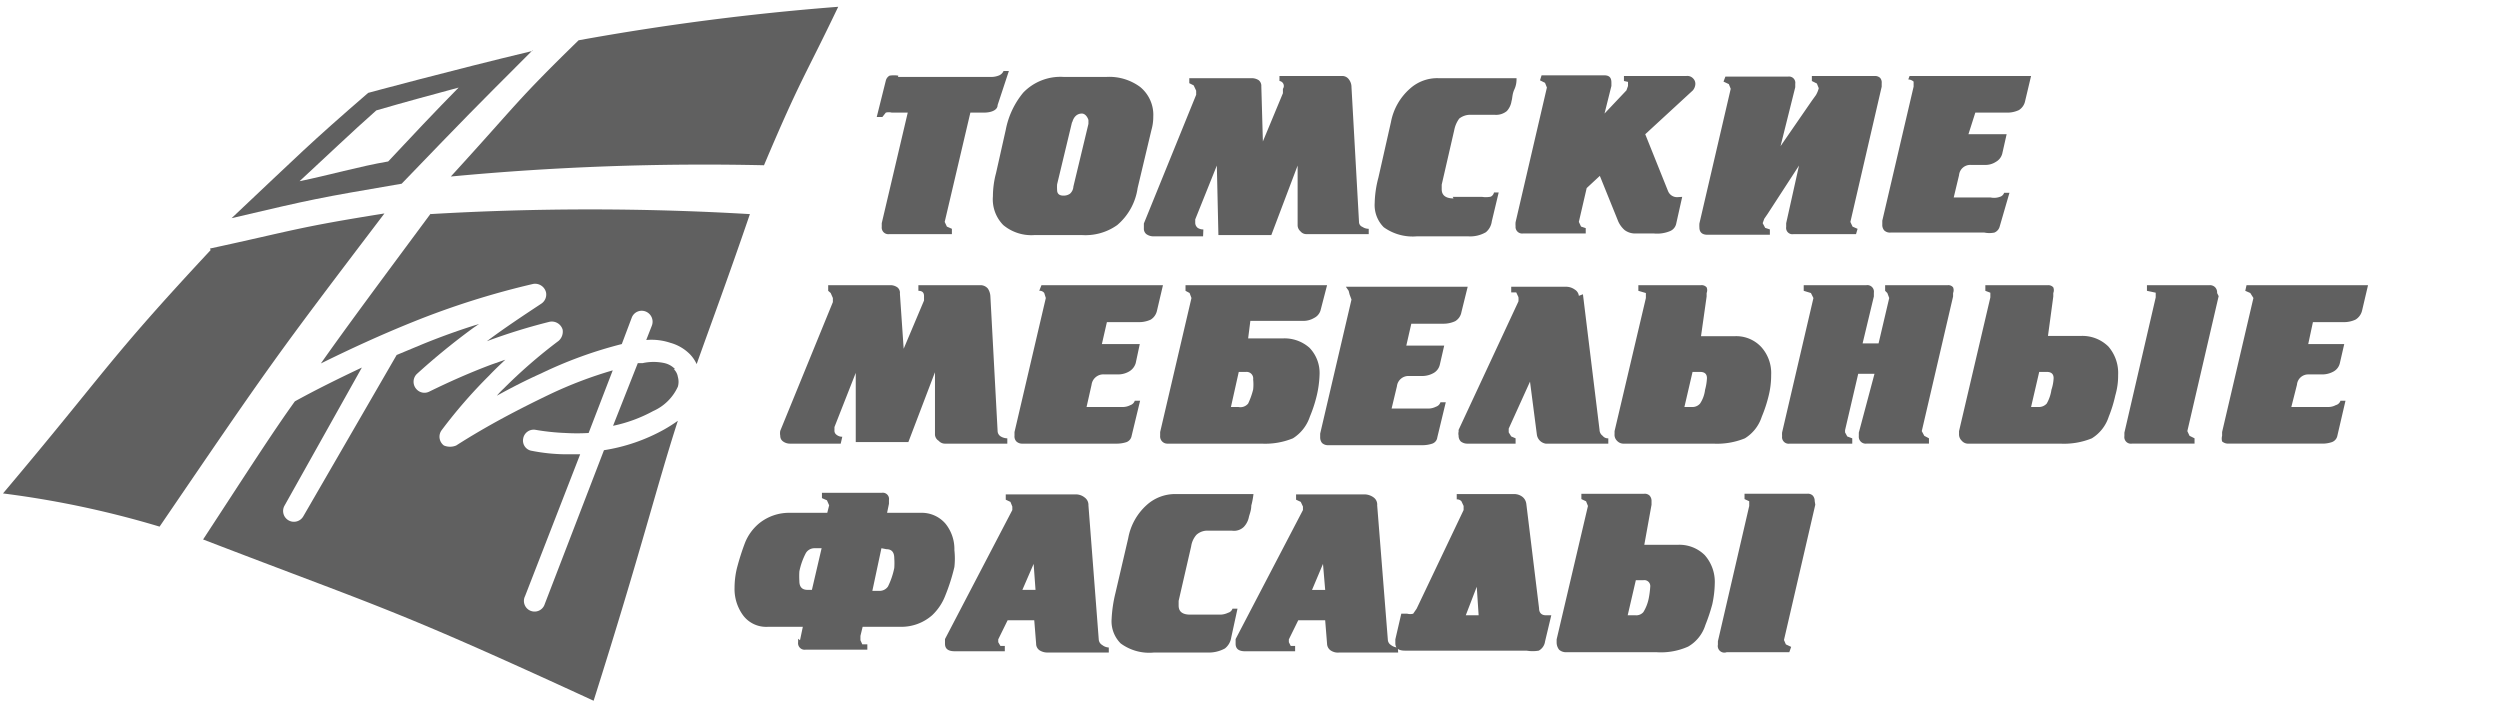 <?xml version="1.0" encoding="UTF-8"?> <svg xmlns="http://www.w3.org/2000/svg" width="187.032" height="52.806" style=""> <rect id="backgroundrect" width="100%" height="100%" x="0" y="0" fill="none" stroke="none" class="" style=""></rect> <defs> <style>.cls-1,.cls-2{fill:#606060;}.cls-2{fill-rule:evenodd;}</style> </defs> <g class="currentLayer" style=""> <title>Layer 1</title> <g id="Слой_10" data-name="Слой 10" class=""> <path class="cls-1" d="M135.807,37.759 l-2.343,10.121 l0.141,0.328 l0.398,0.187 l-0.141,0.398 h-4.686 A0.492,0.492 0 0 1 128.521,48.232 l0,-0.258 l2.343,-10.121 L130.864,37.501 l-0.351,-0.164 l0,-0.398 h4.686 a0.515,0.515 0 0 1 0.422,0.141 a0.586,0.586 0 0 1 0.141,0.398 zm-13.425,5.646 l-0.609,2.624 h0.562 a0.703,0.703 0 0 0 0.609,-0.234 a3.116,3.116 0 0 0 0.398,-1.007 a6.607,6.607 0 0 0 0.117,-0.89 a0.445,0.445 0 0 0 -0.515,-0.492 zm0.633,-2.647 h2.507 a2.694,2.694 0 0 1 2.015,0.773 a3.022,3.022 0 0 1 0.75,2.109 a7.919,7.919 0 0 1 -0.187,1.57 a13.284,13.284 0 0 1 -0.515,1.546 a2.835,2.835 0 0 1 -1.289,1.617 a4.99,4.99 0 0 1 -2.343,0.422 H117.158 a0.773,0.773 0 0 1 -0.515,-0.187 a0.89,0.89 0 0 1 -0.187,-0.539 l0,-0.234 l2.343,-9.981 l-0.141,-0.351 l-0.351,-0.164 l0,-0.398 h4.686 a0.515,0.515 0 0 1 0.422,0.141 a0.586,0.586 0 0 1 0.141,0.398 l0,0.281 zm-12.394,5.272 l-0.141,-2.132 l-0.82,2.132 zm3.561,-8.388 l0.961,7.872 c0,0.351 0.211,0.515 0.492,0.515 h0.422 l-0.469,1.968 a0.914,0.914 0 0 1 -0.469,0.679 a2.671,2.671 0 0 1 -0.914,0 H105.092 q-0.703,0 -0.703,-0.562 v-0.281 l0.445,-1.921 h0.445 a0.89,0.89 0 0 0 0.445,0 l0.258,-0.375 L109.497,38.157 l0,-0.305 l-0.164,-0.351 a0.445,0.445 0 0 0 -0.351,-0.141 l0,-0.398 H113.292 a1.007,1.007 0 0 1 0.609,0.211 a0.773,0.773 0 0 1 0.281,0.492 m-15.205,4.522 l-0.82,1.945 h0.984 zm5.623,6.63 H100.195 a0.961,0.961 0 0 1 -0.656,-0.164 a0.633,0.633 0 0 1 -0.258,-0.492 l-0.141,-1.757 H97.126 l-0.703,1.429 v0.211 l0.141,0.281 l0.328,0 l0,0.398 h-3.749 q-0.703,0 -0.703,-0.562 l0,-0.351 L97.478,38.157 l0,-0.258 l-0.164,-0.351 l-0.351,-0.164 l0,-0.398 h5.131 a1.195,1.195 0 0 1 0.679,0.234 a0.656,0.656 0 0 1 0.258,0.586 l0.797,10.051 a0.492,0.492 0 0 0 0.234,0.398 a0.867,0.867 0 0 0 0.515,0.187 zm-15.627,-2.835 h2.343 a1.406,1.406 0 0 0 0.562,-0.141 a0.469,0.469 0 0 0 0.328,-0.305 h0.375 l-0.469,2.155 a1.289,1.289 0 0 1 -0.469,0.82 a2.507,2.507 0 0 1 -1.335,0.305 H86.349 a3.608,3.608 0 0 1 -2.507,-0.679 a2.343,2.343 0 0 1 -0.679,-1.827 a9.957,9.957 0 0 1 0.281,-1.921 l0.961,-4.124 a4.381,4.381 0 0 1 1.382,-2.483 a3.163,3.163 0 0 1 2.155,-0.82 h5.834 a5.951,5.951 0 0 1 -0.164,0.867 c0,0.375 -0.141,0.656 -0.187,0.89 a1.499,1.499 0 0 1 -0.375,0.703 a1.054,1.054 0 0 1 -0.867,0.281 h-1.757 a1.218,1.218 0 0 0 -0.914,0.305 a1.663,1.663 0 0 0 -0.398,0.867 l-0.937,4.077 l0,0.351 c0,0.469 0.305,0.679 0.867,0.679 m-11.715,-3.796 l-0.843,1.945 h0.984 zm5.623,6.63 H78.43 a1.101,1.101 0 0 1 -0.656,-0.164 a0.586,0.586 0 0 1 -0.258,-0.492 l-0.141,-1.757 h-1.991 l-0.703,1.429 v0.211 l0.164,0.281 l0.328,0 l0,0.398 h-3.749 c-0.492,0 -0.726,-0.187 -0.726,-0.562 l0,-0.351 L75.735,38.157 v-0.258 l-0.141,-0.351 l-0.351,-0.164 l0,-0.398 H80.492 a1.054,1.054 0 0 1 0.656,0.234 a0.679,0.679 0 0 1 0.281,0.586 l0.773,10.051 a0.515,0.515 0 0 0 0.258,0.398 a0.867,0.867 0 0 0 0.492,0.187 zm-22.211,-4.686 l0.726,-3.116 h-0.539 a0.75,0.75 0 0 0 -0.633,0.351 a5.061,5.061 0 0 0 -0.492,1.382 a5.6,5.6 0 0 0 0,0.726 c0,0.445 0.211,0.656 0.609,0.656 zm5.201,-3.116 L65.263,44.202 h0.492 a0.75,0.75 0 0 0 0.679,-0.328 a5.623,5.623 0 0 0 0.469,-1.382 a5.131,5.131 0 0 0 0,-0.726 c0,-0.445 -0.187,-0.679 -0.586,-0.679 zm-6.092,6.888 l0.211,-1.007 H57.414 a2.155,2.155 0 0 1 -1.827,-0.867 a3.327,3.327 0 0 1 -0.633,-2.062 a6.326,6.326 0 0 1 0.164,-1.406 a18.04,18.04 0 0 1 0.633,-1.991 a3.655,3.655 0 0 1 1.031,-1.406 a3.561,3.561 0 0 1 2.343,-0.797 h2.765 l0.141,-0.562 l-0.164,-0.375 l-0.375,-0.164 l0,-0.398 h4.475 a0.469,0.469 0 0 1 0.539,0.539 v0.281 l-0.141,0.679 h2.483 a2.343,2.343 0 0 1 1.874,0.797 a3.022,3.022 0 0 1 0.679,1.991 a5.787,5.787 0 0 1 0,1.265 a14.479,14.479 0 0 1 -0.679,2.132 a3.983,3.983 0 0 1 -0.984,1.476 a3.491,3.491 0 0 1 -2.343,0.867 H64.536 l-0.164,0.679 l0,0.328 l0.141,0.305 l0.375,0 l0,0.398 H60.272 a0.492,0.492 0 0 1 -0.562,-0.562 l0,-0.258 " id="svg_1"></path> <path class="cls-1" d="M168.069,21.335 h9.09 l-0.445,1.898 a1.078,1.078 0 0 1 -0.492,0.679 A2.038,2.038 0 0 1 175.379,24.1 H173.036 l-0.351,1.64 H175.379 l-0.328,1.429 a0.961,0.961 0 0 1 -0.445,0.609 a1.757,1.757 0 0 1 -0.843,0.234 h-1.054 a0.843,0.843 0 0 0 -0.867,0.773 l-0.422,1.663 h2.788 a1.148,1.148 0 0 0 0.539,-0.141 a0.492,0.492 0 0 0 0.351,-0.328 h0.375 l-0.609,2.624 a0.633,0.633 0 0 1 -0.398,0.469 a2.179,2.179 0 0 1 -0.75,0.117 h-7.029 a0.679,0.679 0 0 1 -0.445,-0.164 a0.82,0.82 0 0 1 0,-0.422 v-0.281 l2.343,-10.028 L168.35,21.921 L167.975,21.757 zm-2.085,0.82 l-2.343,10.098 l0.164,0.351 l0.375,0.187 l0,0.398 h-4.686 a0.492,0.492 0 0 1 -0.562,-0.562 l0,-0.258 l2.343,-10.121 l0,-0.351 L160.619,21.757 l0,-0.422 h4.686 a0.539,0.539 0 0 1 0.422,0.164 a0.562,0.562 0 0 1 0.141,0.422 zm-13.425,5.67 L151.95,30.449 h0.539 a0.797,0.797 0 0 0 0.633,-0.258 a2.905,2.905 0 0 0 0.351,-1.031 a3.139,3.139 0 0 0 0.164,-0.867 c0,-0.328 -0.187,-0.469 -0.515,-0.469 zm0.656,-2.694 H155.699 a2.765,2.765 0 0 1 2.038,0.797 a3.022,3.022 0 0 1 0.726,2.132 a5.178,5.178 0 0 1 -0.211,1.523 a9.793,9.793 0 0 1 -0.492,1.593 a2.952,2.952 0 0 1 -1.265,1.617 a5.506,5.506 0 0 1 -2.343,0.398 H147.264 a0.609,0.609 0 0 1 -0.492,-0.211 a0.656,0.656 0 0 1 -0.211,-0.515 l0,-0.211 l2.343,-10.004 l0,-0.351 L148.529,21.757 l0,-0.422 h4.686 a0.492,0.492 0 0 1 0.398,0.164 a0.562,0.562 0 0 1 0,0.422 v0.258 zM140.236,27.966 h-1.218 l-0.984,4.217 v0.164 l0.164,0.305 l0.375,0.141 l0,0.398 h-4.686 a0.492,0.492 0 0 1 -0.562,-0.562 a1.593,1.593 0 0 1 0,-0.281 l2.343,-10.051 l-0.187,-0.375 L134.941,21.757 l0,-0.422 h4.686 a0.492,0.492 0 0 1 0.562,0.562 v0.281 l-0.843,3.514 h1.195 l0.797,-3.397 l-0.141,-0.375 L141.032,21.757 l0,-0.422 h4.686 a0.445,0.445 0 0 1 0.398,0.164 a0.562,0.562 0 0 1 0,0.422 v0.258 l-2.343,10.074 l0.187,0.351 l0.351,0.187 l0,0.398 h-4.686 a0.515,0.515 0 0 1 -0.562,-0.562 v-0.258 zm-13.612,-0.141 l-0.609,2.624 h0.562 a0.75,0.75 0 0 0 0.609,-0.258 a2.343,2.343 0 0 0 0.375,-1.031 a4.006,4.006 0 0 0 0.141,-0.867 c0,-0.328 -0.187,-0.469 -0.515,-0.469 zm0.633,-2.671 h2.483 a2.554,2.554 0 0 1 2.015,0.797 a2.905,2.905 0 0 1 0.75,2.109 a6.302,6.302 0 0 1 -0.187,1.546 a10.262,10.262 0 0 1 -0.515,1.57 a2.952,2.952 0 0 1 -1.265,1.617 a5.506,5.506 0 0 1 -2.343,0.398 H121.492 a0.656,0.656 0 0 1 -0.515,-0.211 a0.633,0.633 0 0 1 -0.187,-0.515 v-0.211 l2.343,-9.957 l0,-0.375 L122.57,21.757 l0,-0.422 h4.686 a0.492,0.492 0 0 1 0.422,0.164 a0.562,0.562 0 0 1 0,0.422 v0.258 zm-8.833,-3.139 l1.242,10.145 a0.562,0.562 0 0 0 0.234,0.445 a0.492,0.492 0 0 0 0.422,0.187 l0,0.398 h-4.686 a0.797,0.797 0 0 1 -0.656,-0.656 L114.464,28.551 l-1.593,3.514 l0,0.281 l0.187,0.305 l0.328,0.141 l0,0.398 H109.778 a0.773,0.773 0 0 1 -0.492,-0.164 a0.609,0.609 0 0 1 -0.164,-0.445 a0.586,0.586 0 0 1 0,-0.281 l0,-0.141 l4.475,-9.606 a1.476,1.476 0 0 0 0,-0.328 l-0.164,-0.351 l-0.375,0 l0,-0.422 h4.077 a1.125,1.125 0 0 1 0.679,0.211 a0.633,0.633 0 0 1 0.305,0.469 m-17.431,-0.679 h9.114 l-0.469,1.898 a0.984,0.984 0 0 1 -0.469,0.679 a2.085,2.085 0 0 1 -0.937,0.187 h-2.343 l-0.375,1.64 h2.835 l-0.328,1.429 a0.961,0.961 0 0 1 -0.445,0.609 a1.734,1.734 0 0 1 -0.82,0.234 h-1.054 a0.867,0.867 0 0 0 -0.89,0.773 l-0.398,1.663 h2.788 a1.312,1.312 0 0 0 0.539,-0.141 a0.515,0.515 0 0 0 0.328,-0.328 h0.398 l-0.633,2.624 a0.562,0.562 0 0 1 -0.375,0.469 a2.343,2.343 0 0 1 -0.773,0.117 h-7.029 a0.633,0.633 0 0 1 -0.445,-0.164 a0.656,0.656 0 0 1 -0.141,-0.422 v-0.281 l2.343,-10.028 l-0.141,-0.375 L100.898,21.757 zM92.675,27.825 l-0.586,2.624 h0.562 A0.75,0.75 0 0 0 93.377,30.191 a5.389,5.389 0 0 0 0.375,-1.054 a3.467,3.467 0 0 0 0,-0.75 a0.492,0.492 0 0 0 -0.539,-0.562 zM93.377,25.318 h2.577 a2.811,2.811 0 0 1 2.015,0.703 a2.718,2.718 0 0 1 0.75,2.038 a7.849,7.849 0 0 1 -0.211,1.546 a10.262,10.262 0 0 1 -0.515,1.57 a3.046,3.046 0 0 1 -1.265,1.617 a5.482,5.482 0 0 1 -2.343,0.398 h-7.029 a0.539,0.539 0 0 1 -0.562,-0.586 v-0.281 l2.343,-10.028 l-0.141,-0.375 L88.692,21.757 l0,-0.422 h10.59 l-0.492,1.898 a0.937,0.937 0 0 1 -0.492,0.562 a1.546,1.546 0 0 1 -0.773,0.211 h-3.983 zm-15.463,-3.983 h9.09 l-0.445,1.898 a1.054,1.054 0 0 1 -0.469,0.679 a2.085,2.085 0 0 1 -0.937,0.187 h-2.343 l-0.375,1.64 h2.835 l-0.305,1.429 a1.078,1.078 0 0 1 -0.469,0.609 a1.617,1.617 0 0 1 -0.843,0.234 h-1.031 A0.89,0.89 0 0 0 81.663,28.786 l-0.375,1.663 H84.006 a1.242,1.242 0 0 0 0.562,-0.141 a0.515,0.515 0 0 0 0.328,-0.328 h0.398 l-0.633,2.624 a0.609,0.609 0 0 1 -0.375,0.469 a2.343,2.343 0 0 1 -0.773,0.117 h-7.029 a0.609,0.609 0 0 1 -0.445,-0.164 a0.539,0.539 0 0 1 -0.141,-0.422 v-0.281 l2.343,-10.028 l-0.117,-0.375 a0.422,0.422 0 0 0 -0.375,-0.164 zm-15.018,11.855 H59.124 a0.867,0.867 0 0 1 -0.539,-0.164 a0.492,0.492 0 0 1 -0.211,-0.422 a0.961,0.961 0 0 1 0,-0.375 l3.936,-9.629 l0,-0.305 l-0.164,-0.375 L61.959,21.757 l0,-0.422 h4.686 a0.89,0.89 0 0 1 0.492,0.164 a0.515,0.515 0 0 1 0.187,0.469 L67.606,26.091 l1.523,-3.608 l0,-0.328 c0,-0.281 -0.141,-0.398 -0.422,-0.398 l0,-0.422 h4.686 a0.726,0.726 0 0 1 0.515,0.258 a1.171,1.171 0 0 1 0.187,0.609 L74.634,32.253 a0.492,0.492 0 0 0 0.234,0.398 a0.984,0.984 0 0 0 0.492,0.141 l0,0.398 h-4.686 a0.609,0.609 0 0 1 -0.445,-0.211 A0.586,0.586 0 0 1 69.948,32.534 l0,-4.686 l-1.991,5.225 H64.021 l0,-5.178 l-1.593,4.053 v0.234 a0.375,0.375 0 0 0 0.164,0.351 a0.656,0.656 0 0 0 0.422,0.141 z" id="svg_2"></path> <path class="cls-1" d="M142.86,5.685 H151.95 l-0.445,1.874 a1.031,1.031 0 0 1 -0.469,0.679 a2.038,2.038 0 0 1 -0.914,0.187 h-2.343 L147.264,10.042 h2.858 l-0.328,1.453 a0.984,0.984 0 0 1 -0.469,0.609 a1.429,1.429 0 0 1 -0.843,0.234 h-1.031 a0.843,0.843 0 0 0 -0.89,0.773 l-0.398,1.663 h2.765 A1.242,1.242 0 0 0 149.607,14.728 a0.469,0.469 0 0 0 0.328,-0.305 h0.398 L149.607,16.93 a0.679,0.679 0 0 1 -0.398,0.469 a1.874,1.874 0 0 1 -0.75,0 h-7.029 a0.609,0.609 0 0 1 -0.469,-0.164 a0.633,0.633 0 0 1 -0.141,-0.445 l0,-0.281 l2.343,-10.028 l0,-0.375 a0.656,0.656 0 0 0 -0.398,-0.164 zM134.589,12.385 l-2.343,3.608 l-0.258,0.375 l-0.117,0.328 l0.187,0.351 l0.351,0.117 l0,0.398 h-4.686 c-0.375,0 -0.586,-0.187 -0.586,-0.539 a2.46,2.46 0 0 1 0,-0.305 l2.343,-10.074 l-0.141,-0.351 l-0.398,-0.187 l0.141,-0.375 h4.686 a0.469,0.469 0 0 1 0.539,0.539 v0.258 L133.207,10.933 l2.343,-3.397 l0.305,-0.422 a1.991,1.991 0 0 0 0.211,-0.515 l-0.141,-0.351 l-0.375,-0.187 l0,-0.375 h4.686 a0.562,0.562 0 0 1 0.422,0.141 a0.539,0.539 0 0 1 0.117,0.398 v0.258 l-2.343,10.121 l0.164,0.351 l0.375,0.164 l-0.117,0.398 h-4.686 a0.469,0.469 0 0 1 -0.539,-0.539 v-0.281 zm-8.739,2.343 l-0.445,1.991 a0.773,0.773 0 0 1 -0.445,0.562 a2.507,2.507 0 0 1 -1.218,0.187 h-1.453 a1.312,1.312 0 0 1 -0.75,-0.258 a1.921,1.921 0 0 1 -0.469,-0.633 l-1.382,-3.421 l-0.984,0.914 l-0.586,2.53 l0.164,0.351 l0.351,0.117 l0,0.398 h-4.686 a0.492,0.492 0 0 1 -0.562,-0.539 a1.687,1.687 0 0 1 0,-0.305 l2.343,-10.074 l-0.141,-0.351 l-0.375,-0.187 l0.117,-0.375 h4.686 c0.375,0 0.539,0.164 0.539,0.539 v0.258 l-0.515,2.062 l1.64,-1.734 l0.117,-0.328 l0,-0.305 L121.492,6.059 l0,-0.375 h4.686 a0.586,0.586 0 0 1 0.492,0.187 a0.562,0.562 0 0 1 0.164,0.422 a0.797,0.797 0 0 1 -0.187,0.469 L123.085,10.042 l1.71,4.264 a0.726,0.726 0 0 0 0.679,0.445 zm-17.173,0 h2.202 a1.734,1.734 0 0 0 0.562,0 c0.164,0 0.305,-0.187 0.328,-0.328 H112.121 l-0.515,2.155 a1.265,1.265 0 0 1 -0.445,0.82 a2.343,2.343 0 0 1 -1.335,0.305 H106.006 a3.702,3.702 0 0 1 -2.483,-0.679 a2.343,2.343 0 0 1 -0.679,-1.804 a8.083,8.083 0 0 1 0.281,-1.921 l0.937,-4.147 a4.405,4.405 0 0 1 1.406,-2.483 a3.046,3.046 0 0 1 2.155,-0.797 h5.834 c0,0.187 0,0.492 -0.164,0.843 s-0.141,0.656 -0.211,0.867 a1.406,1.406 0 0 1 -0.351,0.75 a1.265,1.265 0 0 1 -0.89,0.281 h-1.757 a1.335,1.335 0 0 0 -0.914,0.281 a2.132,2.132 0 0 0 -0.375,0.867 l-0.937,4.077 l0,0.351 c0,0.445 0.305,0.679 0.89,0.679 m-18.743,2.835 H86.349 a0.914,0.914 0 0 1 -0.586,-0.164 a0.515,0.515 0 0 1 -0.187,-0.422 l0,-0.375 l3.913,-9.629 l0,-0.305 l-0.187,-0.398 l-0.328,-0.164 l0,-0.375 h4.686 a0.984,0.984 0 0 1 0.492,0.141 a0.539,0.539 0 0 1 0.211,0.469 l0.117,4.124 l1.499,-3.608 l0,-0.328 A0.375,0.375 0 0 0 95.72,6.059 l0,-0.375 h4.686 a0.609,0.609 0 0 1 0.492,0.234 a0.961,0.961 0 0 1 0.211,0.609 l0.562,10.074 a0.398,0.398 0 0 0 0.258,0.375 a0.843,0.843 0 0 0 0.469,0.141 l0,0.398 h-4.686 a0.562,0.562 0 0 1 -0.422,-0.211 a0.609,0.609 0 0 1 -0.211,-0.445 V12.385 l-1.968,5.201 H91.152 L91.035,12.385 l-1.617,4.03 v0.258 a0.492,0.492 0 0 0 0.187,0.375 a0.75,0.75 0 0 0 0.422,0.117 zM80.21,9.105 l-1.125,4.686 a3.303,3.303 0 0 0 0,0.422 c0,0.281 0.164,0.422 0.469,0.422 a0.82,0.82 0 0 0 0.492,-0.141 a0.773,0.773 0 0 0 0.258,-0.539 l1.125,-4.686 c0,-0.141 0,-0.234 0,-0.281 s-0.164,-0.492 -0.492,-0.492 s-0.609,0.211 -0.726,0.679 m-0.679,-3.421 h3.257 a3.889,3.889 0 0 1 2.507,0.75 a2.694,2.694 0 0 1 0.984,2.226 a3.608,3.608 0 0 1 -0.141,1.007 l-1.031,4.334 a4.452,4.452 0 0 1 -1.523,2.765 a4.1,4.1 0 0 1 -2.647,0.75 H77.399 a3.28,3.28 0 0 1 -2.343,-0.75 a2.741,2.741 0 0 1 -0.773,-2.155 a6.818,6.818 0 0 1 0.234,-1.734 l0.726,-3.233 a6.185,6.185 0 0 1 1.312,-2.788 a3.866,3.866 0 0 1 3.022,-1.171 m-12.394,0 h7.029 a1.499,1.499 0 0 0 0.539,-0.117 a0.633,0.633 0 0 0 0.328,-0.328 h0.398 L74.634,7.863 c0,0.375 -0.469,0.562 -1.031,0.562 h-1.007 l-1.921,8.177 l0.164,0.351 l0.375,0.164 l0,0.398 h-4.686 a0.492,0.492 0 0 1 -0.562,-0.539 l0,-0.281 l1.945,-8.27 h-1.195 a0.89,0.89 0 0 0 -0.445,0 l-0.258,0.328 h-0.422 l0.679,-2.718 a0.586,0.586 0 0 1 0.281,-0.375 a2.062,2.062 0 0 1 0.656,0 " id="svg_3"></path> <path class="cls-1" d="M50.502,27.614 a1.57,1.57 0 0 0 -0.773,-0.445 a3.819,3.819 0 0 0 -1.663,0 l-0.351,0 l-1.851,4.686 A10.918,10.918 0 0 0 48.862,30.754 a3.655,3.655 0 0 0 1.851,-1.827 a1.312,1.312 0 0 0 0,-0.726 a1.031,1.031 0 0 0 -0.305,-0.586 " id="svg_4"></path> <path class="cls-1" d="M15.757,18.711 c-7.778,8.341 -7.708,8.926 -15.533,18.204 a72.068,72.068 0 0 1 11.715,2.483 c8.434,-12.371 8.598,-12.605 16.822,-23.429 c-6.607,1.054 -6.771,1.265 -13.05,2.624 " id="svg_5"></path> <path class="cls-1" d="M45.184,33.682 L40.756,45.186 a0.797,0.797 0 1 1 -1.476,-0.586 l4.124,-10.613 h-1.125 a13.706,13.706 0 0 1 -2.483,-0.258 a0.773,0.773 0 0 1 -0.656,-0.914 a0.797,0.797 0 0 1 0.937,-0.656 a17.033,17.033 0 0 0 2.226,0.234 a14.854,14.854 0 0 0 1.734,0 l1.804,-4.686 a31.325,31.325 0 0 0 -4.686,1.781 c-2.343,1.125 -4.686,2.343 -7.029,3.842 a1.195,1.195 0 0 1 -0.914,0 a0.82,0.82 0 0 1 -0.187,-1.125 a37.346,37.346 0 0 1 3.585,-4.124 c0.375,-0.398 0.797,-0.797 1.195,-1.171 l-1.007,0.351 c-1.57,0.586 -3.163,1.289 -4.686,2.038 h0 a0.797,0.797 0 0 1 -0.937,-0.164 a0.82,0.82 0 0 1 0,-1.148 a51.239,51.239 0 0 1 4.217,-3.444 l0.445,-0.305 c-1.382,0.422 -2.811,0.937 -4.194,1.499 l-1.968,0.82 L22.692,38.626 a0.797,0.797 0 1 1 -1.406,-0.797 l5.787,-10.332 c-1.734,0.82 -3.444,1.663 -5.014,2.53 c-1.687,2.343 -3.678,5.459 -6.865,10.332 c13.589,5.225 14.057,5.084 29.216,12.066 c3.538,-11.152 4.686,-15.932 6.302,-20.946 a11.082,11.082 0 0 1 -1.031,0.656 a13.495,13.495 0 0 1 -4.498,1.546 " id="svg_6"></path> <path class="cls-1" d="M32.228,15.97 c-3.819,5.154 -6.279,8.458 -8.224,11.222 c2.179,-1.078 4.522,-2.155 6.912,-3.116 a60.915,60.915 0 0 1 8.973,-2.835 a0.843,0.843 0 0 1 0.961,0.633 a0.82,0.82 0 0 1 -0.351,0.843 c-1.382,0.914 -2.765,1.827 -4.077,2.811 a43.672,43.672 0 0 1 4.686,-1.453 a0.843,0.843 0 0 1 0.984,0.586 a0.914,0.914 0 0 1 -0.305,0.843 a38.236,38.236 0 0 0 -4.1,3.561 a5.717,5.717 0 0 0 -0.515,0.539 c1.101,-0.609 2.202,-1.171 3.303,-1.663 A31.863,31.863 0 0 1 46.519,25.74 l0.75,-1.991 a0.797,0.797 0 0 1 1.031,-0.445 a0.82,0.82 0 0 1 0.469,1.054 l-0.422,1.078 a4.452,4.452 0 0 1 1.804,0.211 a3.303,3.303 0 0 1 1.453,0.843 a2.671,2.671 0 0 1 0.515,0.75 c1.031,-2.905 2.343,-6.42 3.983,-11.222 a203.832,203.832 0 0 0 -23.921,0 " id="svg_7"></path> <path class="cls-1" d="M43.286,3.014 c-4.803,4.686 -4.522,4.686 -9.559,10.192 a201.794,201.794 0 0 1 23.429,-0.843 c2.788,-6.584 2.975,-6.466 5.553,-11.855 A191.274,191.274 0 0 0 43.286,3.014 " id="svg_8"></path> <path class="cls-2" d="M39.842,3.763 c-4.686,4.686 -4.686,4.686 -9.793,9.981 c-6.42,1.101 -6.42,1.101 -12.722,2.577 c5.201,-4.897 5.693,-5.459 10.215,-9.372 c0,0 6.138,-1.663 12.3,-3.139 m-10.801,8.27 c1.687,-1.804 3.538,-3.772 5.272,-5.529 c-1.991,0.539 -4.17,1.125 -6.162,1.71 c-1.804,1.593 -3.96,3.655 -5.74,5.295 c2.085,-0.422 4.545,-1.125 6.63,-1.476 " id="svg_9"></path> </g> </g> </svg> 